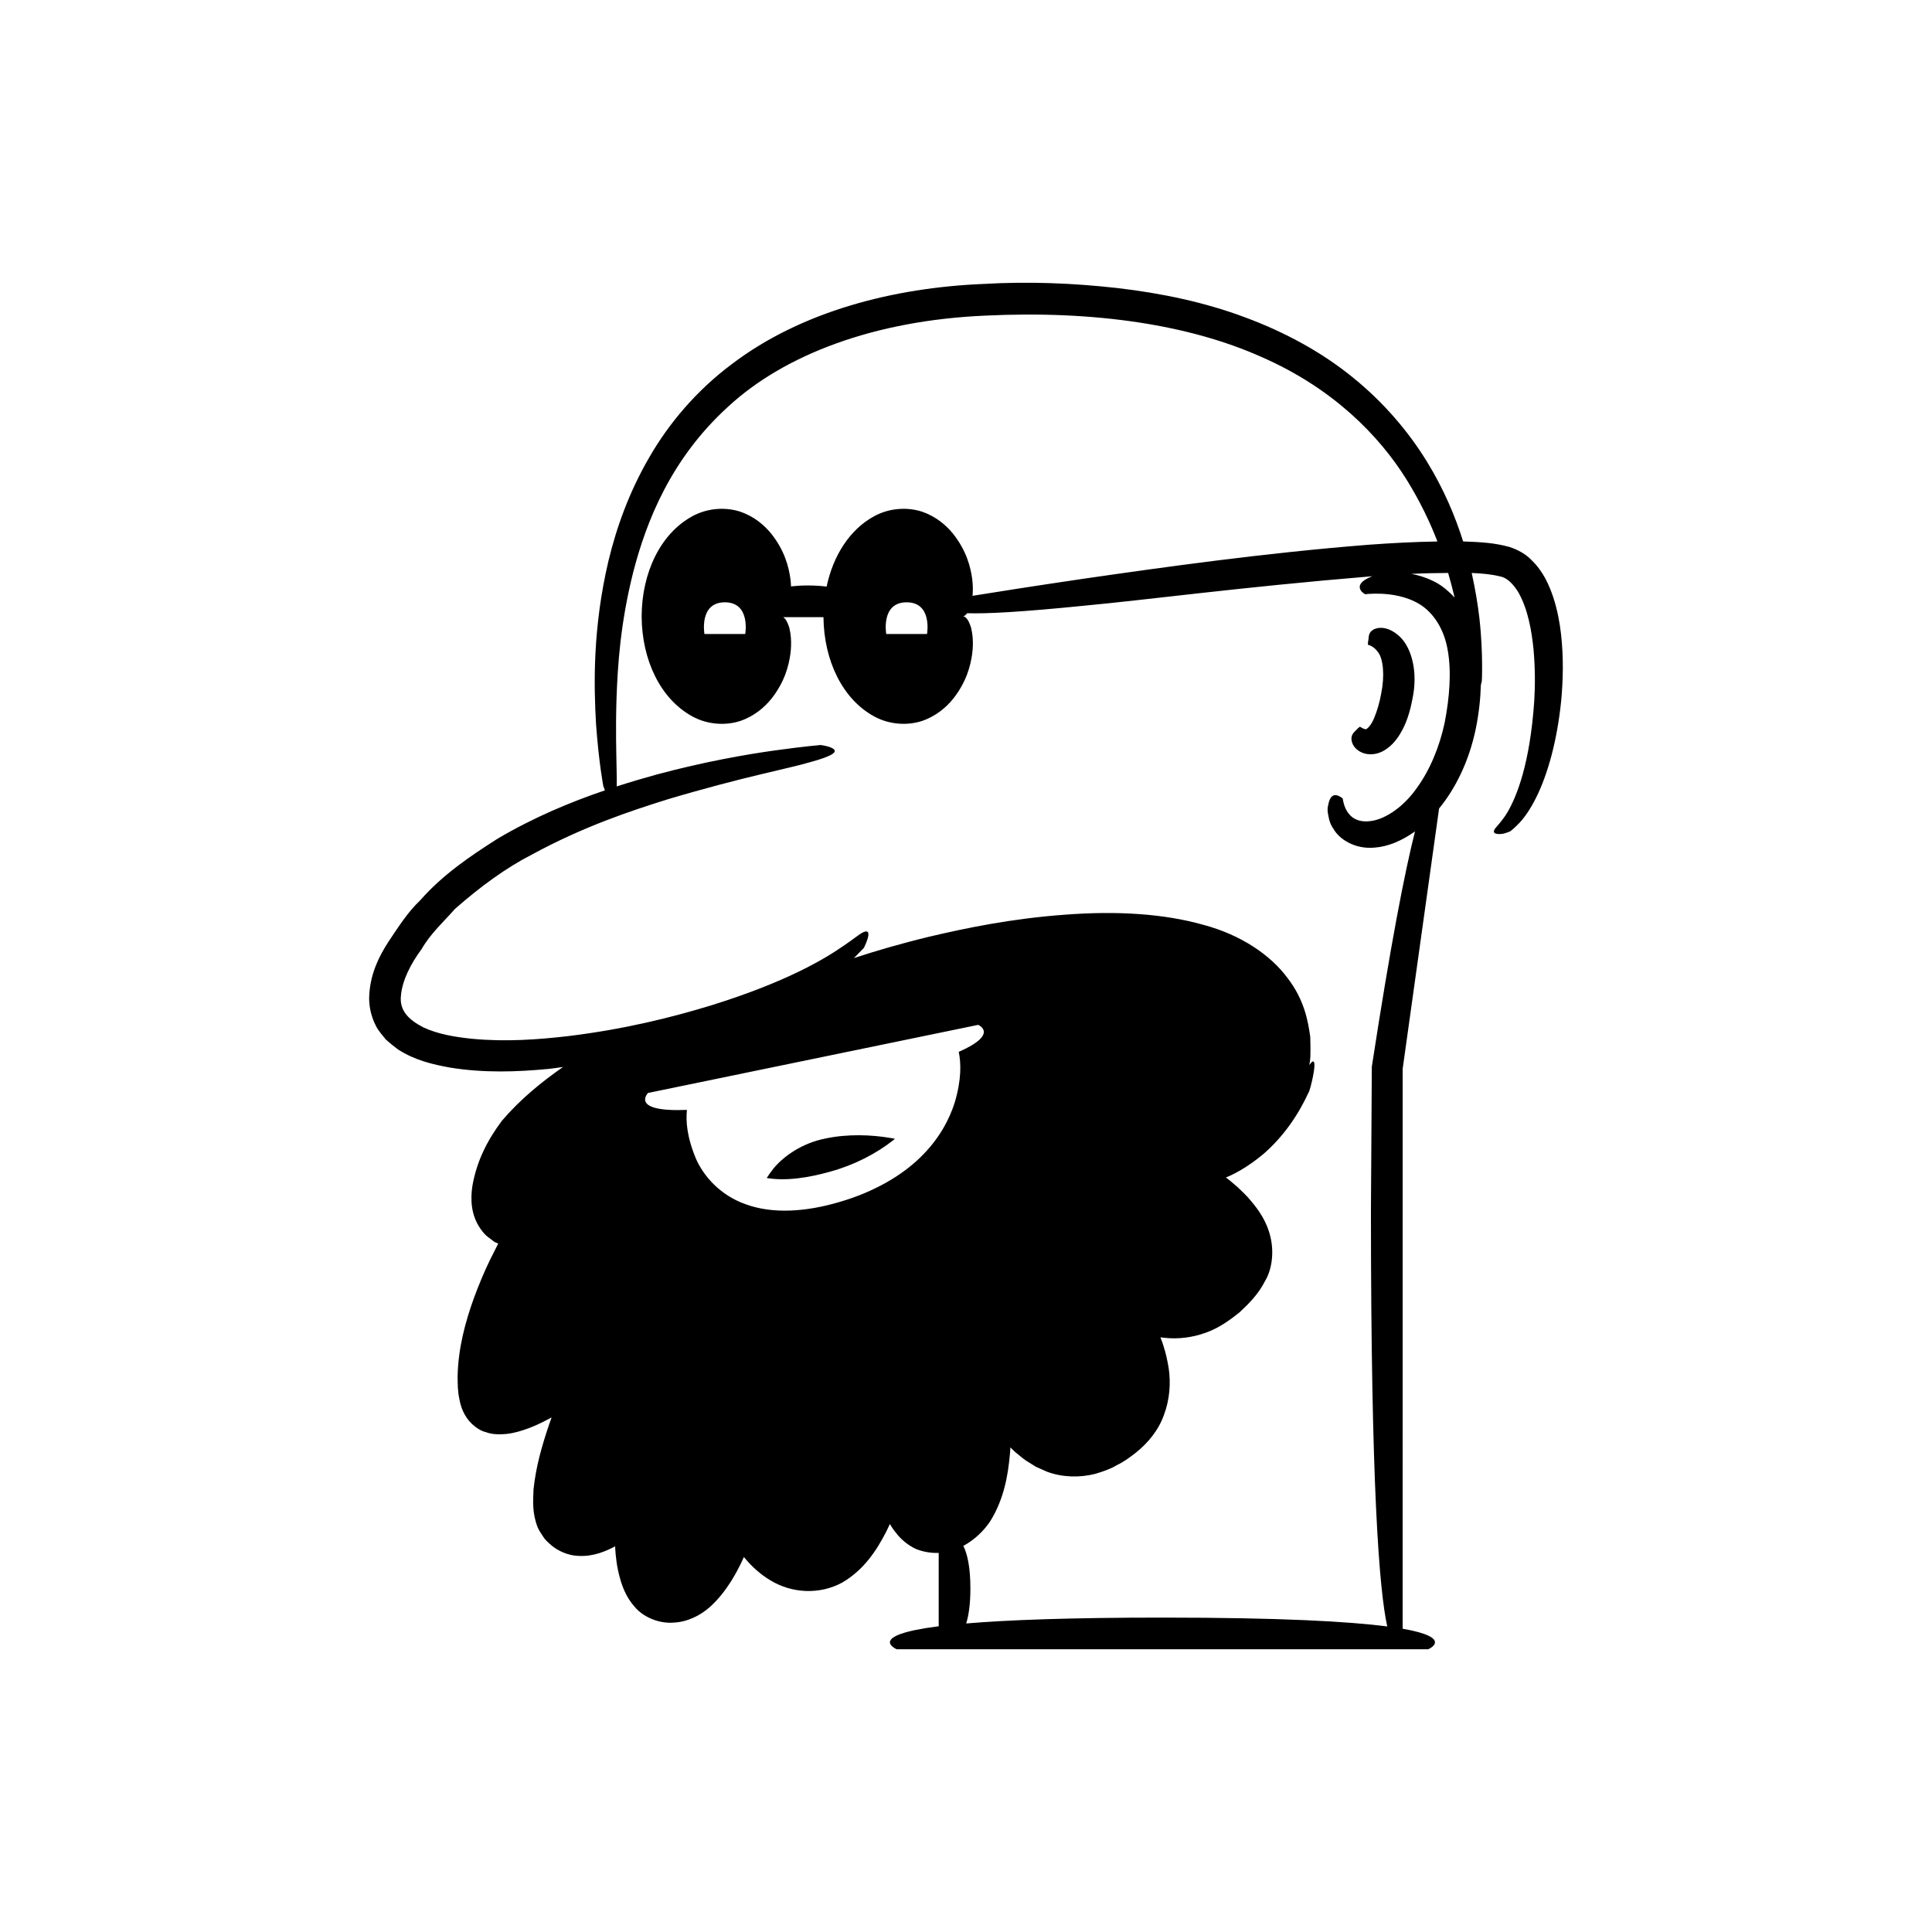 <?xml version="1.0" encoding="UTF-8"?>
<!-- Uploaded to: ICON Repo, www.svgrepo.com, Generator: ICON Repo Mixer Tools -->
<svg fill="#000000" width="800px" height="800px" version="1.1" viewBox="144 144 512 512" xmlns="http://www.w3.org/2000/svg">
 <g>
  <path d="m507.9 310.89c-1.281 0.75-1.137 1.898-1.258 2.66-0.16 0.777-0.133 1.316-0.133 1.316-0.121 0.004 1.398 0.141 2.688 1.973 1.379 1.762 1.801 6.25 0.844 10.887-0.395 2.316-1.082 4.644-1.836 6.449-0.73 1.875-1.812 2.977-2.09 2.992-0.094 0.41-1.859-0.605-1.691-0.598 0 0-0.473 0.289-0.996 0.879-0.535 0.559-1.441 1.227-1.262 2.676 0.098 0.684 0.398 1.574 1.363 2.434 0.898 0.824 2.805 1.785 5.387 1.117 2.562-0.668 4.731-2.801 6.191-5.293 1.539-2.562 2.519-5.523 3.199-9.137 1.531-7.137-0.207-13.555-3.344-16.523-3.195-2.988-5.973-2.496-7.062-1.832z"/>
  <path d="m362.7 445.73c-6.016 1.172-10.949 4.586-13.699 7.91-0.723 0.914-1.316 1.762-1.812 2.543 5.106 0.871 11.121-0.07 16.93-1.719 6.316-1.746 12.078-4.727 16.652-8.332 0.137-0.109 0.246-0.234 0.383-0.348-0.441-0.074-0.816-0.18-1.289-0.227-4.777-0.82-11.23-1.121-17.164 0.172z"/>
  <path d="m557.69 312.05c-0.363-3.156-0.969-6.426-2.062-9.773-1.125-3.309-2.652-6.863-5.824-9.914-1.48-1.559-3.668-2.742-5.871-3.438-1.965-0.535-3.832-0.848-5.617-1.039-2.215-0.227-4.398-0.336-6.57-0.398-2.109-6.691-5.129-13.902-9.637-21.219-4.816-7.82-11.344-15.566-19.539-22.195-8.164-6.672-18-12.043-28.637-15.98-10.641-3.992-22.125-6.394-33.801-7.754-11.707-1.316-23.582-1.793-35.512-1.09-23.707 0.973-48.262 7.207-66.742 21.293-9.23 6.906-16.613 15.598-21.852 24.727-5.301 9.117-8.652 18.543-10.777 27.363-4.184 17.73-3.902 32.906-3.289 43.328 0.762 10.453 1.93 16.383 1.93 16.383s0.184 0.5 0.426 1.105c-9.164 3.117-18.871 7.16-28.457 12.816-7.109 4.531-14.488 9.477-20.5 16.324-3.297 3.125-5.777 7.039-8.352 10.887-2.508 3.852-4.777 8.375-5.137 13.988-0.223 2.754 0.398 5.824 1.797 8.5 0.68 1.32 1.707 2.394 2.606 3.547 1.035 0.922 2.121 1.789 3.211 2.613 4.516 2.894 9.207 3.961 13.727 4.789 9.078 1.48 17.805 1.152 26.129 0.367 1.32-0.133 2.566-0.355 3.867-0.516-5.742 4.008-11.27 8.492-16.199 14.25-3.832 5.148-6.672 10.609-7.836 17.371-0.484 3.301-0.445 7.496 2.129 11.211 0.641 0.906 1.328 1.766 2.211 2.371l1.277 0.973c0.48 0.352 0.383 0.207 0.602 0.336l0.641 0.285-2.258 4.492c-1.512 3.141-2.859 6.375-4.082 9.668-2.402 6.598-4.269 13.562-4.426 21.066 0.055 1.953-0.031 3.609 0.453 5.871 0.344 2.09 1.234 4.695 3.371 6.723 1.141 1.02 2.371 1.863 3.734 2.168 1.402 0.531 2.602 0.555 3.797 0.547 2.383-0.016 4.383-0.547 6.227-1.164 1.887-0.598 3.562-1.375 5.207-2.188l2.121-1.102-0.73 2.074c-1.809 5.383-3.414 10.875-4.055 16.953-0.129 3.117-0.387 6.324 1.109 10.129 0.406 0.93 1.078 1.895 1.684 2.789 0.633 0.887 1.391 1.398 2.109 2.086 1.559 1.238 3.527 2.156 5.57 2.508 4.144 0.645 7.719-0.625 10.582-2.09l0.566-0.32 0.047 0.875c0.023 0.699 0.129 1.418 0.195 2.125 0.152 1.418 0.387 2.859 0.742 4.316 0.711 2.879 1.73 5.984 4.234 8.785 2.477 2.894 6.656 4.43 10.273 4.137 3.738-0.164 7.113-1.945 9.496-4.023 2.383-2.117 4.184-4.492 5.734-6.91 0.738-1.219 1.461-2.445 2.082-3.695 0.336-0.617 0.629-1.246 0.918-1.879l0.406-0.875 0.207 0.254c1.898 2.269 4.172 4.375 6.926 5.988 5.531 3.359 12.922 3.82 18.953 0.512 5.754-3.379 9.059-8.48 11.602-13.406l1.004-2.094 0.574 0.938c0.461 0.73 1.086 1.441 1.637 2.148 1.254 1.391 2.828 2.68 4.762 3.562 2.066 0.797 4.062 1.086 5.961 1.008v19.441c-19.516 2.488-11.141 6.094-11.141 6.094h140.88s7.004-3.023-6.789-5.441l0.004-148.37 9.652-69c4.32-5.285 7.887-12.363 9.715-21.07 0.836-4.09 1.25-7.965 1.359-11.668 0.145-0.566 0.25-1.02 0.25-1.02s0.094-1.531 0.074-4.379c-0.02-2.852-0.125-7.023-0.711-12.301-0.41-3.488-1.055-7.559-2.043-11.977 2.711 0.113 5.285 0.359 7.309 0.867 2.152 0.352 3.695 2.094 5.074 4.281 2.578 4.598 3.5 10.211 4.004 15.109 0.445 4.981 0.441 9.57 0.188 13.684-1.125 16.543-4.613 25.301-7.18 29.613-1.336 2.168-2.519 3.336-3.121 4.082-0.59 0.777-0.492 1.223 0.07 1.426 0.527 0.191 1.609 0.176 2.387-0.059 0.785-0.223 1.438-0.508 1.438-0.508s1.008-0.707 2.426-2.211c1.438-1.504 3.035-3.824 4.523-6.836 2.992-6.031 5.516-14.84 6.602-25.633 0.496-5.398 0.656-11.297-0.043-17.613zm-160.7 124.2c-1.391 4.371-4.109 9.668-9.176 14.543-5.023 4.879-12.297 9.105-21.285 11.73-8.969 2.66-17.668 3.211-24.75 0.68-7.148-2.477-11.367-7.742-13.273-11.965-2.508-5.918-2.766-10.168-2.465-13.102-15.27 0.617-10.312-4.488-10.312-4.488l87.492-18.047s5.715 2.383-5.148 7.156c0.613 2.898 0.777 7.262-1.082 13.492zm129.88-100.82c-1.371 6.496-3.941 12.652-7.43 17.445-3.402 4.844-8.07 8.047-11.82 8.66-7.594 1.266-7.691-6.371-7.828-5.953 0 0-0.684-0.629-1.539-0.82-0.844-0.156-1.852 0.066-2.32 2.832-0.172 0.715-0.145 1.539 0.098 2.551 0.16 1.043 0.465 2.266 1.363 3.523 1.426 2.594 5.566 5.481 10.945 4.949 3.523-0.258 7.176-1.801 10.652-4.285-2.711 10.719-6.398 29.523-11.445 62.367-0.066 11.039-0.145 23.699-0.234 38.109 0 72.996 2.188 100.62 4.328 110.22-10.223-1.328-28.254-2.348-59.578-2.348-24.727 0-41.145 0.637-52.008 1.555 0.668-2.172 1.109-5.133 1.109-9.289 0-5.59-0.785-9.086-1.867-11.273 2.965-1.594 5.445-3.996 7.16-6.586 3.617-5.867 4.699-12.098 5.211-18.039l0.102-1.477s0 0.004 0.078 0.078l0.527 0.52c0.348 0.348 0.703 0.695 1.105 1.004 0.797 0.629 1.543 1.297 2.391 1.879l2.637 1.648 2.918 1.301c4.055 1.527 8.684 1.633 12.797 0.594 2.016-0.613 4.027-1.266 5.734-2.312 1.84-0.855 3.465-2.066 5.062-3.316 3.156-2.516 6.027-5.941 7.453-10.047 1.52-4.023 1.828-8.395 1.238-12.363-0.332-1.973-0.734-3.926-1.352-5.769-0.148-0.465-0.27-0.945-0.453-1.387-0.121-0.32-0.465-1.211-0.383-0.996h-0.004l1.129 0.133c3.633 0.398 7.398-0.098 10.82-1.332 3.473-1.207 6.371-3.289 9.051-5.453 2.43-2.258 4.961-4.769 6.723-8.254 1.98-3.297 2.352-7.875 1.449-11.656-0.887-3.914-2.981-7.031-5.211-9.633-1.094-1.371-2.336-2.484-3.551-3.656l-1.895-1.613-1.152-0.898 1.434-0.629c3.133-1.512 5.992-3.492 8.633-5.699 5.184-4.543 9.125-10.246 11.879-16.285 0.223 0.031 2.414-8.391 1.09-8.133-0.207 0.035-0.547 0.398-0.949 0.941 0.137-0.629 0.254-1.316 0.293-2.082 0.043-1.488 0.039-3.262-0.027-5.367-0.574-4.059-1.527-9.844-6.094-15.699-4.352-5.879-12.148-11.352-22.367-14.039-10.191-2.867-22.535-3.731-36.676-2.641-14.168 1.051-25.879 3.492-35.691 5.789-7.914 1.91-14.52 3.867-20.141 5.715 0.07-0.066 0.16-0.145 0.227-0.211 1.598-1.621 2.441-2.5 2.441-2.5s1.312-2.566 1.203-3.738c-0.047-0.594-0.426-0.848-1.387-0.395-0.984 0.43-2.375 1.684-5.027 3.461-5.168 3.613-15.277 9.695-35.379 15.941-10.035 3.047-22.566 6.273-38.051 8.141-7.711 0.879-16.246 1.527-25.168 0.676-4.402-0.445-9.055-1.203-12.938-3.031-3.824-1.969-6.379-4.418-5.93-8.379 0.324-4.027 2.617-8.531 5.484-12.375 2.383-4.16 5.914-7.293 8.84-10.641 6.742-5.922 13.508-10.875 20.406-14.41 13.594-7.387 25.895-11.473 35.93-14.621 20.234-6.027 31.926-8.094 38.016-9.918 6.117-1.684 6.887-2.691 5.957-3.441-0.949-0.734-3.438-1.039-3.438-1.039s-4.422 0.371-12.066 1.434c-7.641 1.066-18.512 2.945-31.328 6.379-3.398 0.938-6.957 1.98-10.613 3.16 0.023-1.238 0.012-2.742-0.039-4.652-0.066-4.25-0.289-10.34-0.012-18.891 0.312-8.52 0.992-19.617 4.414-33.219 3.461-13.387 9.926-30.008 25.125-43.844 15.02-13.91 38.969-22.887 68.113-24.156 29.227-1.422 54.301 2.488 73.172 10.914 19.02 8.293 31.289 20.879 38.578 32.598 3.578 5.777 6.18 11.27 8.141 16.34-6.059 0.102-12.113 0.414-18.152 0.859-27.812 2.184-55.266 6.074-75.855 9.047-13.141 1.934-23.449 3.566-29.195 4.496 0.117-1.246 0.137-2.731-0.098-4.551-0.449-3.141-1.488-7.394-5.086-11.934-1.82-2.211-4.426-4.508-8.16-5.801-3.707-1.234-8.559-1.098-12.75 1.203-6.449 3.523-10.84 10.41-12.574 18.641-1.441-0.188-3.078-0.305-5.012-0.305-1.684 0-3.117 0.102-4.422 0.246-0.023-0.641-0.07-1.312-0.168-2.051-0.449-3.141-1.488-7.394-5.086-11.934-1.82-2.211-4.426-4.508-8.16-5.801-3.707-1.234-8.559-1.098-12.75 1.203-8.426 4.602-13.371 14.922-13.422 26.516 0.055 11.594 4.996 21.91 13.422 26.516 4.191 2.301 9.043 2.438 12.75 1.203 3.734-1.293 6.344-3.59 8.16-5.801 3.598-4.543 4.637-8.793 5.086-11.934 0.41-3.188 0.078-5.438-0.285-6.949-0.527-1.703-1.09-2.481-1.633-2.812h10.684c0.117 11.5 5.039 21.719 13.41 26.289 4.191 2.301 9.043 2.438 12.75 1.203 3.734-1.293 6.34-3.59 8.16-5.801 3.598-4.543 4.637-8.793 5.086-11.934 0.41-3.188 0.078-5.438-0.285-6.949-0.68-2.195-1.426-2.945-2.098-3.035 0.336-0.047 0.691-0.344 1.047-0.82 5.234 0.176 14.559-0.332 30.82-1.973 16.91-1.566 41.312-4.902 76.289-7.805 0.105-0.008 0.199-0.012 0.305-0.02-0.441 0.16-0.84 0.328-1.18 0.492-2.516 1.277-2.359 2.426-1.977 3.133 0.355 0.734 1.262 1.148 1.262 1.148s1.523-0.238 4.242-0.133c2.664 0.125 6.606 0.617 10.211 2.805 3.531 2.211 6.414 6.394 7.398 12.188 1.023 5.758 0.457 12.559-0.801 19.09zm-137.2-23.41h-10.809s-1.5-8.402 5.406-8.402c6.902 0 5.402 8.402 5.402 8.402zm-48.176 0h-10.809s-1.5-8.402 5.406-8.402c6.902 0 5.402 8.402 5.402 8.402zm182.11-14.133c-2.031-0.977-3.891-1.492-5.602-1.801 3.402-0.172 6.625-0.23 9.77-0.246 0.617 2.117 1.145 4.137 1.594 6.019 0.043 0.176 0.066 0.32 0.105 0.492-1.844-1.996-3.863-3.578-5.867-4.465z"/>
 </g>
</svg>